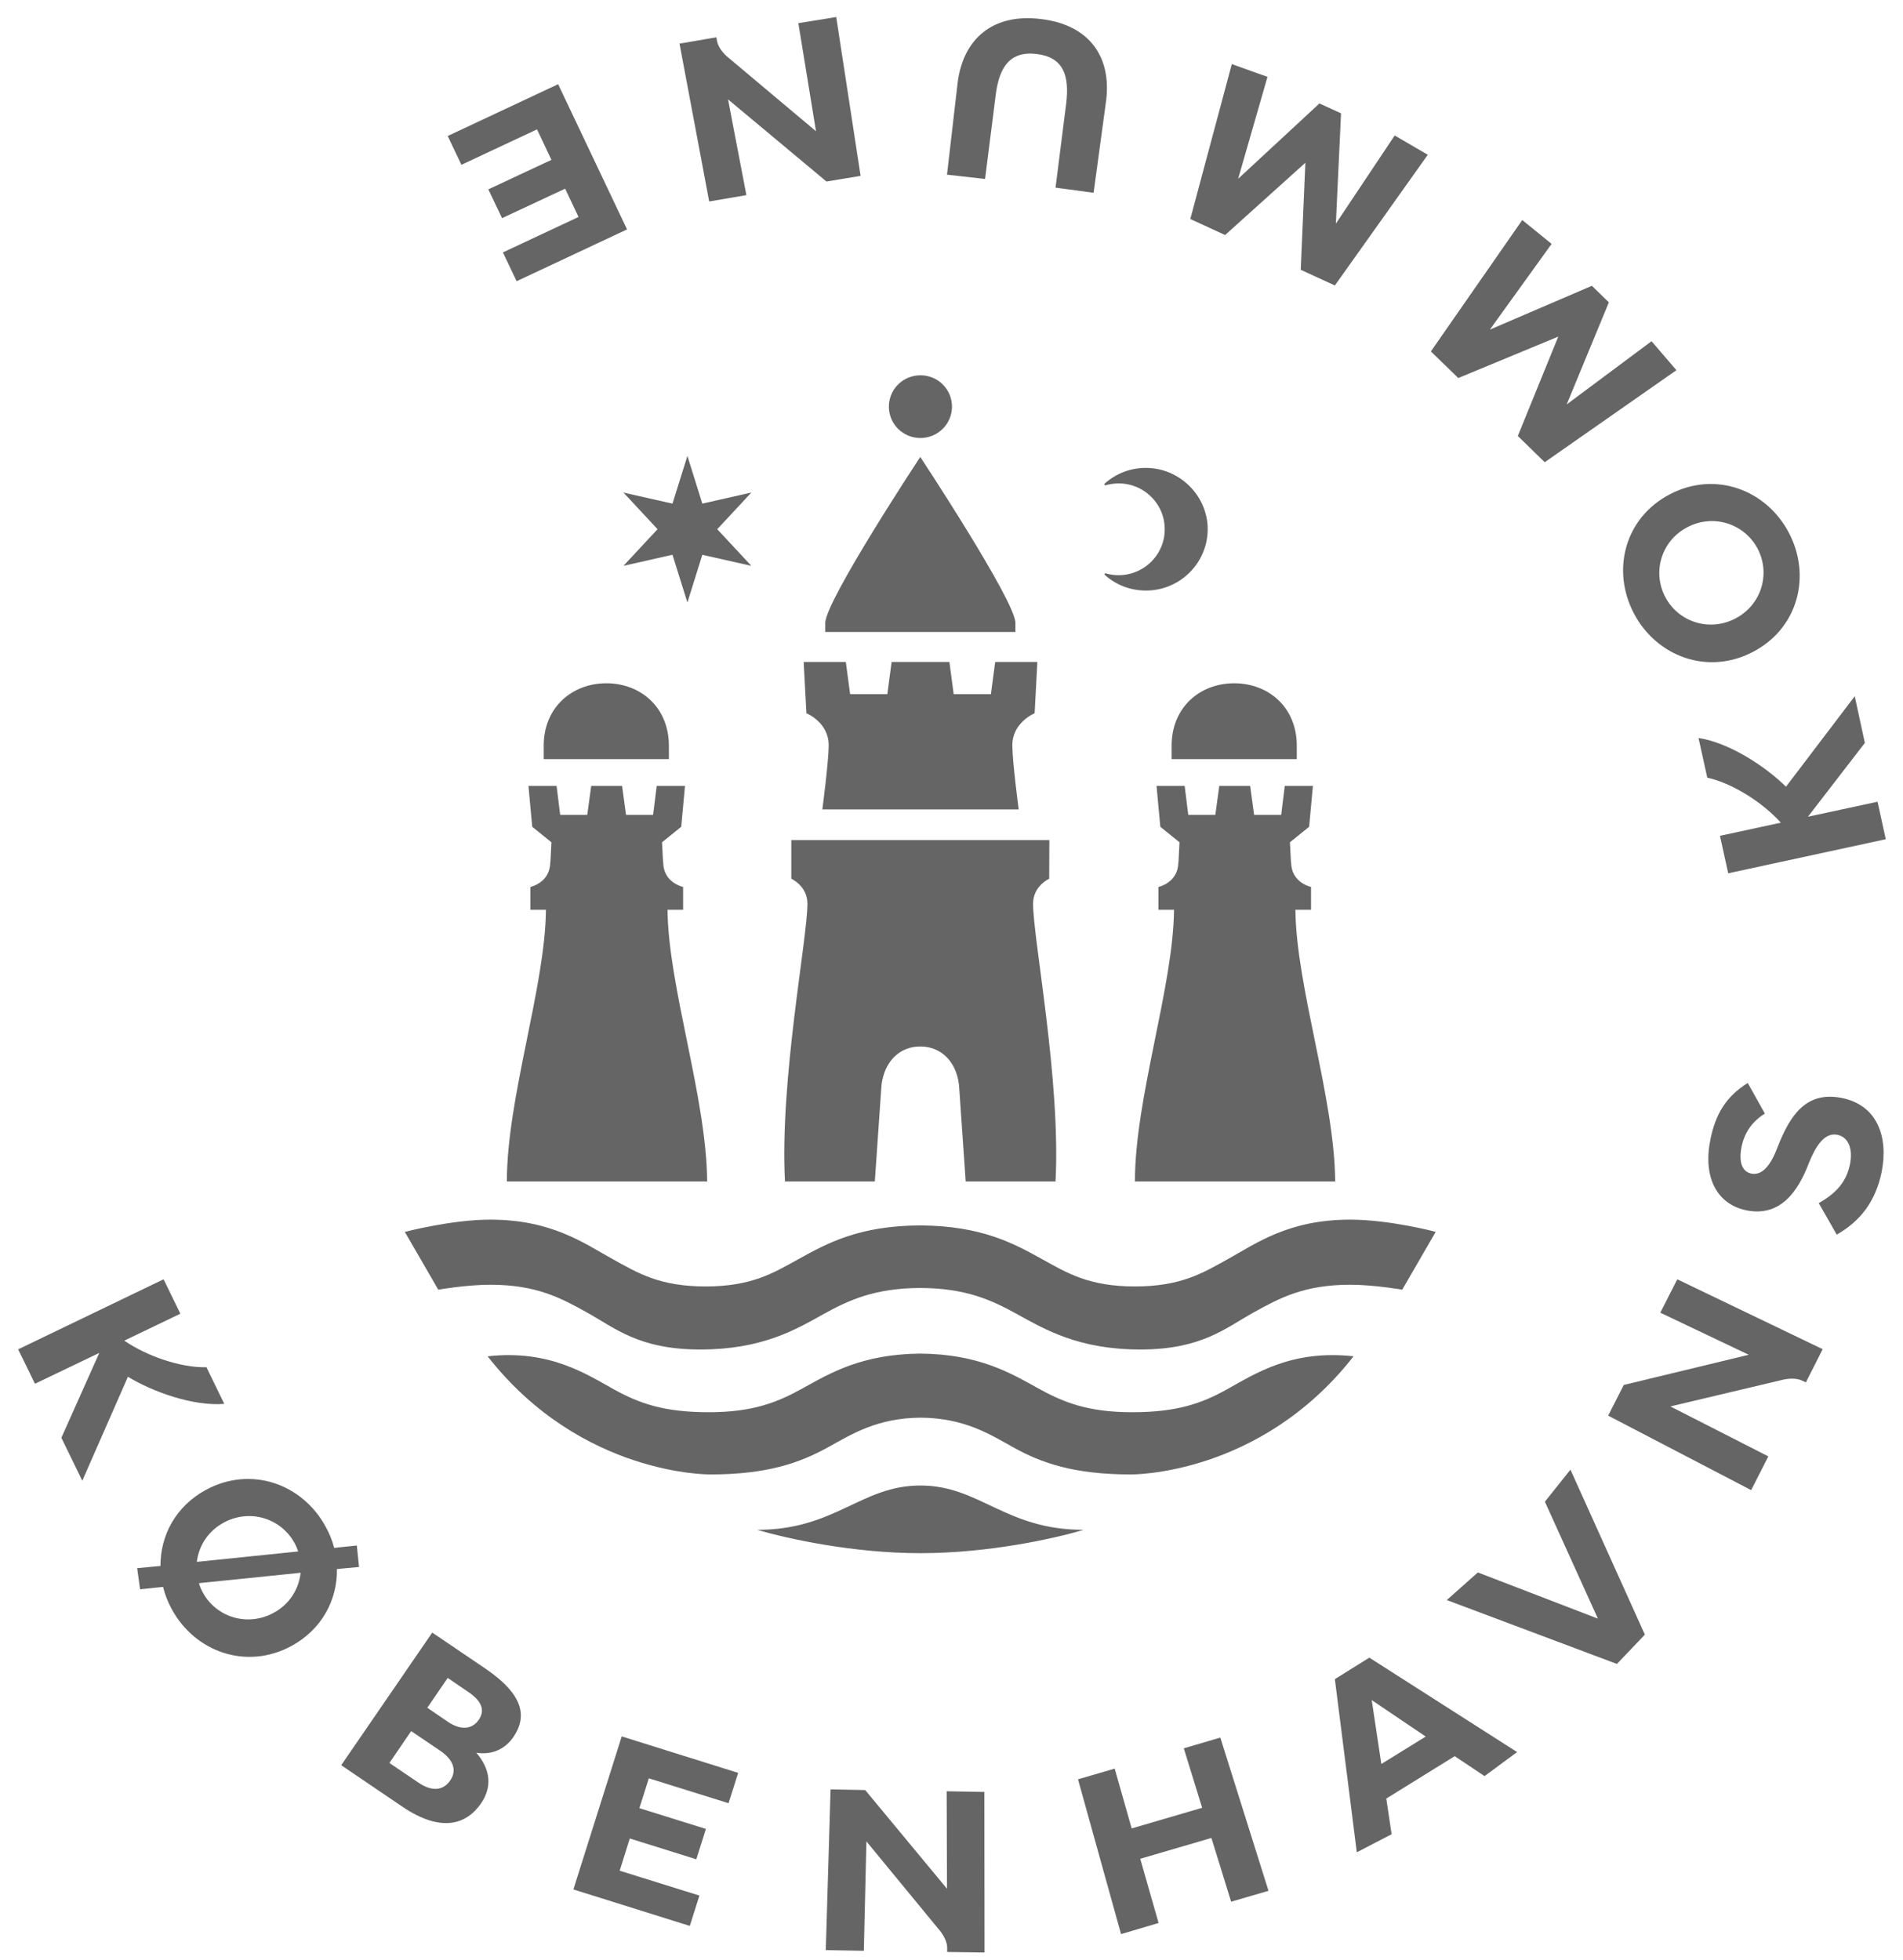 <?xml version="1.0" encoding="UTF-8"?> <svg xmlns="http://www.w3.org/2000/svg" xmlns:xlink="http://www.w3.org/1999/xlink" width="100" height="103" xml:space="preserve" overflow="hidden"><g transform="translate(-485 -188)"><path d="M53.041 32.736 53.041 33.211 43.108 33.211 43.108 32.736 43.108 32.736C43.108 31.581 48.07 24.012 48.07 24.012 48.07 24.012 53.041 31.59 53.041 32.736L53.041 32.736ZM60.036 24.595C59.14 24.541 58.316 24.863 57.707 25.41 57.662 25.445 57.698 25.517 57.761 25.499 58.146 25.392 58.567 25.365 59.006 25.472 59.928 25.696 60.654 26.466 60.806 27.407 61.057 28.921 59.892 30.228 58.423 30.228 58.191 30.228 57.967 30.192 57.761 30.13 57.707 30.112 57.671 30.183 57.716 30.219 58.289 30.73 59.032 31.034 59.856 31.034 61.693 31.034 63.161 29.503 63.081 27.658 63 26.028 61.666 24.684 60.036 24.595M53.211 42.535C53.211 42.535 52.879 40.009 52.879 39.167 52.879 37.958 54.044 37.483 54.044 37.483L54.187 34.787 51.984 34.787 51.76 36.48 49.816 36.48 49.592 34.787 46.574 34.787 46.35 36.48 44.406 36.48 44.182 34.787 41.979 34.787 42.123 37.483C42.123 37.483 43.287 37.949 43.287 39.167 43.287 40.009 42.956 42.535 42.956 42.535L53.211 42.535ZM34.939 39.892 34.939 39.185C34.939 37.17 33.462 35.907 31.67 35.907 29.888 35.907 28.401 37.17 28.401 39.185L28.401 39.892 34.939 39.892ZM54.814 44.147 41.334 44.147 41.334 46.18C41.334 46.18 42.176 46.556 42.176 47.487 42.176 49.35 40.725 56.748 41.003 62.087L45.696 62.087 46.045 57.017C46.207 55.736 47.022 54.993 48.07 54.993 49.118 54.993 49.942 55.736 50.094 57.017L50.443 62.087 55.136 62.087C55.414 56.748 53.963 49.359 53.963 47.487 53.963 46.556 54.805 46.18 54.805 46.18L54.814 44.147M49.727 21.37C49.727 20.457 48.992 19.722 48.079 19.722 47.165 19.722 46.431 20.457 46.431 21.37 46.431 22.284 47.165 23.018 48.079 23.018 48.983 23.018 49.727 22.284 49.727 21.37M34.868 47.81 35.683 47.81 35.683 46.61C35.683 46.61 34.644 46.395 34.644 45.311L34.635 45.311 34.581 44.263 35.584 43.448 35.781 41.298 34.303 41.298 34.115 42.821 32.7 42.821 32.494 41.298 31.688 41.298 30.882 41.298 30.676 42.821 29.261 42.821 29.073 41.298 27.604 41.298 27.801 43.448 28.804 44.263 28.75 45.311 28.741 45.311C28.741 46.395 27.703 46.61 27.703 46.61L27.703 47.81 28.518 47.81C28.482 51.849 26.476 57.698 26.476 62.087L31.706 62.087 36.937 62.087C36.91 57.689 34.904 51.849 34.868 47.81ZM67.738 39.892 67.738 39.185C67.738 37.17 66.26 35.907 64.469 35.907 62.678 35.907 61.2 37.17 61.2 39.185L61.2 39.892 67.738 39.892ZM67.666 47.81 68.482 47.81 68.482 46.61C68.482 46.61 67.443 46.395 67.443 45.311L67.434 45.311 67.38 44.263 68.383 43.448 68.58 41.298 67.111 41.298 66.923 42.821 65.508 42.821 65.302 41.298 64.496 41.298 63.69 41.298 63.484 42.821 62.069 42.821 61.881 41.298 60.412 41.298 60.609 43.448 61.612 44.263 61.558 45.311 61.549 45.311C61.549 46.395 60.51 46.61 60.51 46.61L60.51 47.81 61.325 47.81C61.289 51.849 59.283 57.698 59.283 62.087L64.514 62.087 69.744 62.087C69.709 57.689 67.702 51.849 67.666 47.81ZM35.127 26.466 32.566 25.884 34.348 27.81 32.566 29.736 35.127 29.154 35.907 31.661 36.686 29.154 39.248 29.736 37.465 27.81 39.248 25.884 36.686 26.466 35.907 23.959 35.127 26.466ZM70.533 64.093C67.308 64.093 65.624 65.338 64.147 66.162 62.83 66.896 61.693 67.604 59.283 67.604 56.874 67.604 55.736 66.896 54.42 66.162 52.942 65.338 51.258 64.415 48.07 64.397 44.89 64.406 43.197 65.338 41.719 66.162 40.403 66.896 39.265 67.604 36.856 67.604 34.447 67.604 33.309 66.896 31.993 66.162 30.506 65.338 28.822 64.093 25.607 64.093 23.574 64.093 21.146 64.738 21.146 64.738L22.893 67.774C22.893 67.774 24.353 67.514 25.616 67.514 28.025 67.514 29.315 68.222 30.631 68.956 32.118 69.78 33.354 70.918 36.578 70.918 39.803 70.918 41.558 69.879 43.036 69.046 44.344 68.32 45.696 67.693 48.07 67.684 50.443 67.693 51.796 68.32 53.103 69.046 54.59 69.87 56.346 70.918 59.561 70.918 62.785 70.918 64.021 69.78 65.508 68.956 66.825 68.222 68.123 67.514 70.524 67.514 71.778 67.514 73.246 67.774 73.246 67.774L74.993 64.738C75.002 64.729 72.566 64.093 70.533 64.093ZM64.057 73.031C62.767 73.748 61.478 74.214 59.14 74.214 56.793 74.214 55.522 73.676 54.232 72.96 52.799 72.163 51.142 71.16 48.079 71.133 45.016 71.16 43.35 72.163 41.925 72.96 40.636 73.676 39.364 74.214 37.017 74.214 34.671 74.214 33.381 73.739 32.1 73.031 30.649 72.225 28.715 70.909 25.472 71.276 30.372 77.581 37.107 77.483 37.107 77.483 40.08 77.483 41.764 76.874 43.215 76.077 44.487 75.369 45.804 74.518 48.088 74.5 50.38 74.518 51.697 75.369 52.96 76.077 54.411 76.883 56.095 77.483 59.068 77.483 59.068 77.483 65.804 77.581 70.703 71.276 67.443 70.909 65.508 72.225 64.057 73.031ZM48.079 78.065C44.971 78.065 43.645 80.394 39.552 80.394 41.128 80.859 44.55 81.621 48.079 81.621 51.608 81.621 55.029 80.868 56.605 80.394 52.503 80.394 51.178 78.065 48.079 78.065ZM77.546 93.336 79.247 92.073 71.527 87.111 69.727 88.24 70.873 97.34 72.691 96.39 72.413 94.518 75.987 92.288 77.546 93.336ZM72.154 92.7 71.652 89.341 74.474 91.258 72.154 92.7ZM32.476 91.249 38.558 93.166 38.056 94.76 33.892 93.452 33.399 95.02 36.874 96.112 36.372 97.707 32.897 96.614 32.369 98.307 36.534 99.614 36.032 101.209 29.951 99.292 32.476 91.249ZM32.754 12.056 26.986 14.778 26.27 13.265 30.219 11.402 29.521 9.915 26.225 11.464 25.508 9.951 28.804 8.401 28.052 6.798 24.102 8.661 23.386 7.147 29.154 4.425 32.754 12.056ZM90.273 45.893 89.843 43.923 93.022 43.233C92.091 42.185 90.497 41.155 89.18 40.869L88.723 38.782C90.318 39.024 92.198 40.26 93.291 41.343L96.883 36.587 97.411 39.041 94.438 42.92 98.074 42.132 98.504 44.102 90.273 45.893ZM95.942 64.881 95.002 63.224C95.924 62.705 96.453 62.087 96.632 61.191 96.793 60.385 96.569 59.758 95.969 59.633 95.279 59.498 94.823 60.286 94.491 61.11 93.927 62.606 93.004 63.95 91.249 63.609 89.673 63.296 88.947 61.863 89.341 59.892 89.61 58.558 90.138 57.644 91.294 56.91L92.189 58.522C91.536 58.925 91.124 59.507 90.971 60.268 90.81 61.075 91.007 61.576 91.482 61.675 92.073 61.791 92.512 61.191 92.852 60.286 93.479 58.665 94.312 57.322 96.193 57.698 98.074 58.065 98.647 59.767 98.289 61.585 97.975 63.126 97.187 64.165 95.942 64.881ZM22.579 85.794 25.338 87.675C27.335 89.037 27.559 90.192 26.816 91.285 26.377 91.921 25.705 92.234 24.881 92.109 25.634 92.987 25.705 93.909 25.141 94.751 24.362 95.897 23.036 96.318 21.012 94.939L17.823 92.763 22.579 85.794ZM21.854 93.676C22.588 94.178 23.162 94.088 23.52 93.56 23.842 93.094 23.753 92.521 22.991 92.001L21.478 90.971 20.34 92.646 21.854 93.676ZM23.403 90.488C24.021 90.909 24.639 90.918 25.007 90.38 25.329 89.906 25.204 89.422 24.469 88.92L23.386 88.177 22.32 89.744 23.403 90.488ZM8.545 67.228 9.422 69.037 6.493 70.452C7.64 71.249 9.431 71.885 10.784 71.849L11.715 73.775C10.103 73.909 7.989 73.148 6.682 72.351L4.299 77.814 3.206 75.557 5.186 71.097 1.827 72.718 0.949 70.909 8.545 67.228ZM84.003 74.393 84.818 72.781 91.348 71.195 86.726 68.983 87.613 67.228 95.208 70.9 94.33 72.646 94.142 72.557C93.882 72.422 93.443 72.413 92.996 72.539L87.254 73.909 92.369 76.534 91.473 78.307 84.003 74.393ZM44.953 9.243 43.17 9.539 38.029 5.222 38.988 10.255 37.044 10.587 35.495 2.293 37.42 1.961 37.456 2.159C37.501 2.445 37.752 2.803 38.119 3.09L42.624 6.897 41.702 1.218 43.681 0.896 44.953 9.243ZM75.575 84.084 77.196 82.633 83.466 85.06 80.698 78.916 82.033 77.232 85.92 85.902 84.46 87.442 75.575 84.084ZM18.755 82.346 18.639 81.218 17.456 81.343C17.358 80.958 17.206 80.582 17.008 80.224 15.79 77.975 13.112 77.017 10.766 78.289 9.18 79.149 8.374 80.689 8.383 82.293L7.165 82.409 7.317 83.52 8.518 83.394C8.616 83.797 8.768 84.191 8.974 84.567 10.193 86.816 12.87 87.774 15.217 86.502 16.811 85.633 17.626 84.075 17.6 82.454L18.755 82.346ZM11.697 80.009C13.05 79.274 14.68 79.785 15.387 81.092 15.468 81.236 15.522 81.379 15.575 81.531L10.282 82.078C10.381 81.245 10.864 80.456 11.697 80.009ZM14.277 84.764C12.924 85.499 11.294 84.988 10.596 83.69 10.506 83.528 10.443 83.367 10.39 83.197L15.701 82.651C15.611 83.511 15.119 84.317 14.277 84.764ZM79.516 11.563 81.048 12.817 77.823 17.322 83.152 15.02 84.039 15.889 81.836 21.254 86.269 17.931 87.568 19.454 80.689 24.29 79.283 22.911 81.397 17.689 76.175 19.866 74.742 18.468 79.516 11.563ZM64.344 3.368 66.207 4.039 64.675 9.395 68.92 5.437 70.049 5.956 69.78 11.751 72.852 7.12 74.581 8.133 69.727 15.002 67.944 14.178 68.186 8.553 63.994 12.351 62.176 11.509 64.344 3.368ZM43.385 94.034 45.195 94.07 49.467 99.256 49.449 94.133 51.419 94.169 51.428 102.606 49.476 102.579 49.476 102.373C49.485 102.086 49.306 101.683 48.992 101.334L45.257 96.766 45.123 102.516 43.135 102.481 43.385 94.034ZM57.779 5.284 57.125 10.13 55.136 9.861 55.692 5.446C55.871 3.986 55.557 3.009 54.16 2.839 52.736 2.66 52.19 3.556 52.011 4.989L51.455 9.404 49.467 9.18 50.022 4.353C50.309 2.033 51.867 0.681 54.393 1.003 56.901 1.308 58.065 2.983 57.779 5.284ZM93.443 27.998C92.261 25.732 89.592 24.729 87.228 25.974 84.863 27.21 84.164 29.968 85.347 32.234 86.529 34.501 89.198 35.504 91.562 34.259 93.927 33.023 94.626 30.264 93.443 27.998ZM90.649 32.503C89.279 33.22 87.666 32.682 86.986 31.375 86.296 30.058 86.78 28.419 88.141 27.703 89.511 26.986 91.124 27.523 91.813 28.84 92.494 30.157 92.01 31.787 90.649 32.503ZM63.278 96.587 59.561 97.68 60.519 101.056 58.558 101.639 56.31 93.506 58.226 92.942 59.113 96.086 62.794 95.002 61.836 91.876 63.744 91.312 66.26 99.364 64.308 99.937 63.278 96.587Z" fill="#656565" transform="matrix(1.006 0 0 1 485 188)"></path></g></svg> 